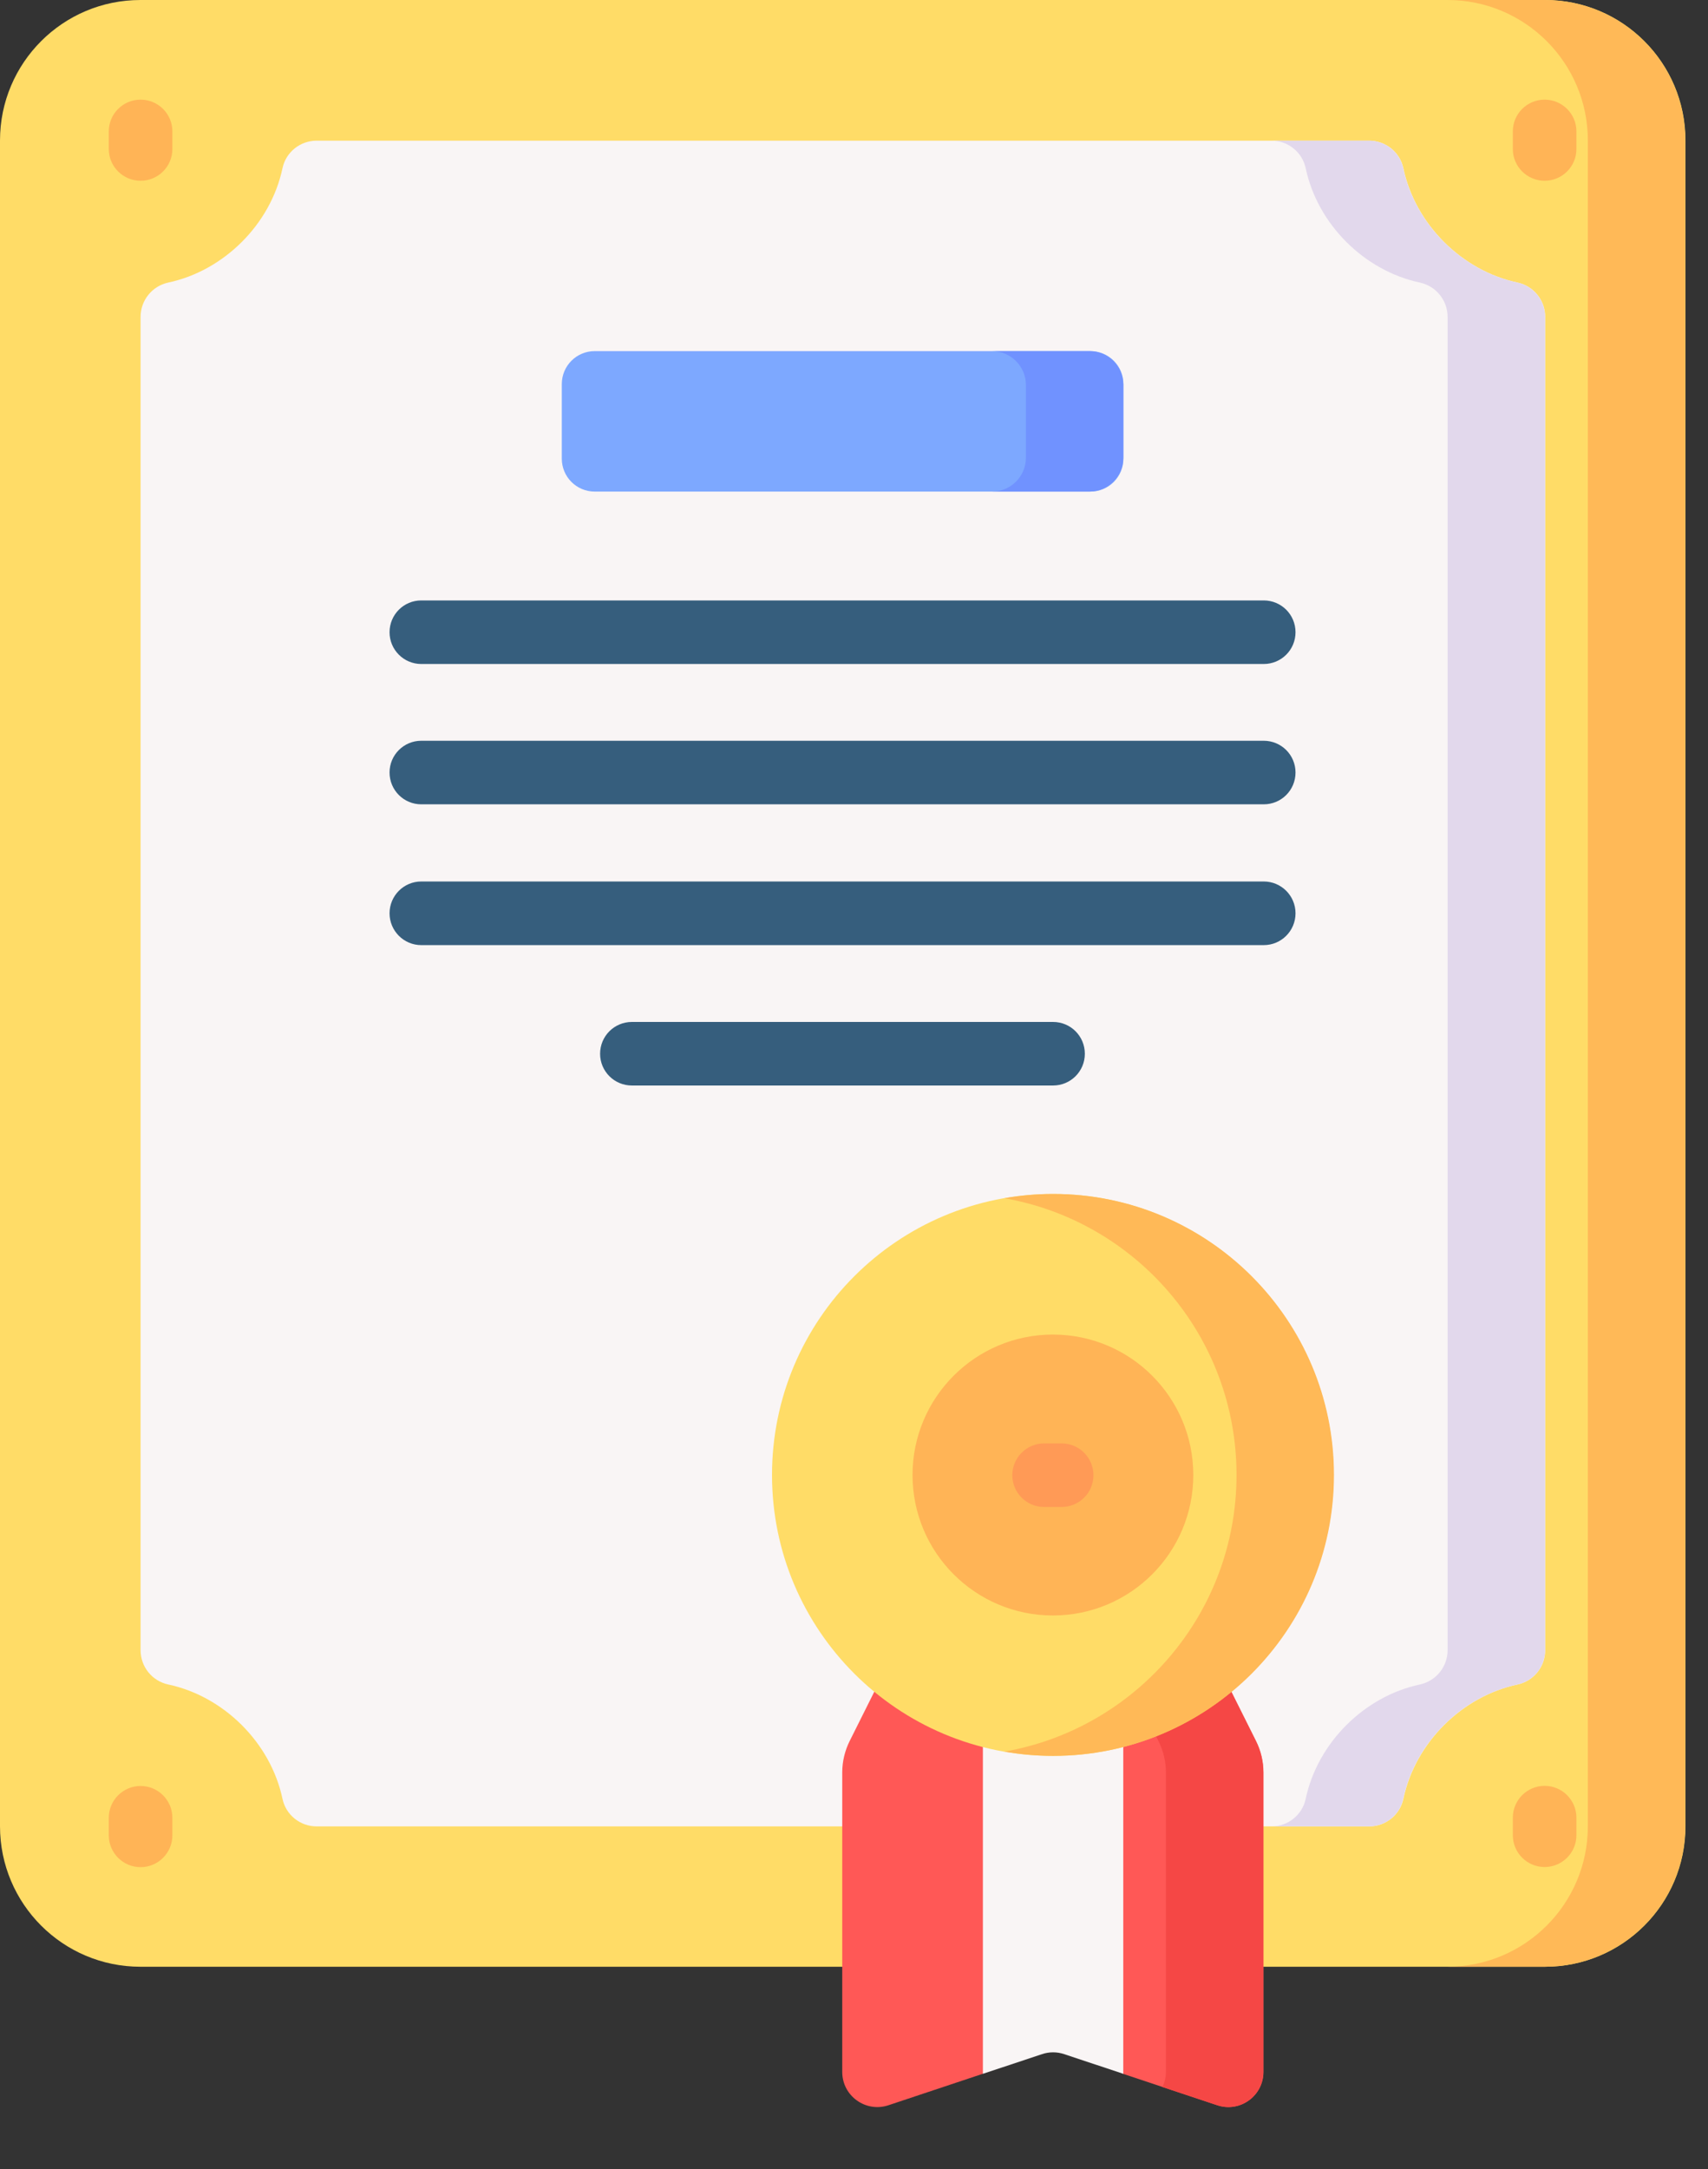 <svg width="26" height="33" viewBox="0 0 26 33" fill="none" xmlns="http://www.w3.org/2000/svg">
<rect x="0" y="0" width="26" height="33" fill="#333333" stroke="none"/>
<path d="M23.52 29.922C24.701 29.922 25.657 28.965 25.657 27.785V2.137C25.657 0.957 24.701 0 23.52 0H2.137C0.957 0 0 0.957 0 2.137V27.785C0 28.965 0.957 29.922 2.137 29.922H23.52V29.922Z" fill="#FFDC67"/>
<path d="M19.238 27.787H20.841C21.092 27.787 21.311 27.613 21.363 27.367C21.544 26.512 22.257 25.807 23.101 25.628C23.347 25.575 23.522 25.357 23.522 25.106V4.821C23.522 4.57 23.347 4.352 23.101 4.299C22.257 4.12 21.544 3.415 21.363 2.56C21.311 2.314 21.092 2.14 20.841 2.14H4.821C4.57 2.14 4.352 2.314 4.3 2.56C4.119 3.415 3.405 4.12 2.561 4.299C2.315 4.352 2.14 4.57 2.14 4.821V25.106C2.14 25.358 2.315 25.575 2.561 25.628C3.405 25.807 4.119 26.512 4.3 27.367C4.352 27.613 4.57 27.787 4.821 27.787H12.826H19.238V27.787Z" fill="#F9F5F5"/>
<path d="M23.517 0H22.033C23.214 0 24.171 0.957 24.171 2.137V27.785C24.171 28.965 23.214 29.922 22.033 29.922H23.517C24.697 29.922 25.654 28.965 25.654 27.785V2.137C25.654 0.957 24.697 0 23.517 0Z" fill="#FFB957"/>
<path d="M23.098 4.299C22.254 4.12 21.541 3.415 21.36 2.56C21.308 2.314 21.089 2.14 20.838 2.14H19.355C19.606 2.14 19.824 2.314 19.876 2.56C20.057 3.415 20.771 4.12 21.614 4.299C21.86 4.352 22.036 4.57 22.036 4.821V25.106C22.036 25.358 21.86 25.575 21.614 25.628C20.771 25.807 20.057 26.512 19.876 27.367C19.824 27.613 19.606 27.787 19.355 27.787H20.838C21.089 27.787 21.308 27.613 21.36 27.367C21.54 26.512 22.254 25.807 23.098 25.628C23.344 25.575 23.52 25.358 23.52 25.106V4.821C23.519 4.57 23.344 4.352 23.098 4.299Z" fill="#E2D8EC"/>
<path d="M16.6 7.479H9.053C8.776 7.479 8.552 7.255 8.552 6.978V5.843C8.552 5.566 8.776 5.342 9.053 5.342H16.6C16.877 5.342 17.101 5.566 17.101 5.843V6.978C17.101 7.255 16.877 7.479 16.6 7.479Z" fill="#7DA8FF"/>
<path d="M18.745 25.738L19.12 26.488C19.195 26.637 19.233 26.8 19.233 26.966V31.523C19.233 31.887 18.876 32.145 18.53 32.029L17.096 31.551L16.196 30.864C16.087 30.827 15.968 30.827 15.858 30.864L14.959 31.551L13.525 32.029C13.179 32.145 12.821 31.887 12.821 31.523V26.966C12.821 26.8 12.86 26.637 12.934 26.488L13.309 25.738L18.745 25.738Z" fill="#FF5856"/>
<path d="M19.118 26.488L18.743 25.738L17.26 25.738L17.635 26.488C17.709 26.637 17.748 26.8 17.748 26.966V31.523C17.748 31.606 17.728 31.683 17.695 31.752L18.528 32.029C18.874 32.145 19.231 31.887 19.231 31.523V26.966C19.231 26.8 19.192 26.637 19.118 26.488Z" fill="#F54745"/>
<path d="M17.099 25.738L14.962 25.738V31.551L15.862 31.252C15.971 31.215 16.09 31.215 16.2 31.252L17.099 31.551V25.738H17.099Z" fill="#F9F5F5"/>
<path d="M16.027 26.714C18.387 26.714 20.301 24.8 20.301 22.44C20.301 20.079 18.387 18.165 16.027 18.165C13.666 18.165 11.752 20.079 11.752 22.44C11.752 24.8 13.666 26.714 16.027 26.714Z" fill="#FFDC67"/>
<path d="M16.028 24.578C17.208 24.578 18.165 23.621 18.165 22.441C18.165 21.261 17.208 20.304 16.028 20.304C14.848 20.304 13.891 21.261 13.891 22.441C13.891 23.621 14.848 24.578 16.028 24.578Z" fill="#FFB456"/>
<path d="M16.032 18.165C15.779 18.165 15.531 18.188 15.29 18.23C17.297 18.582 18.823 20.332 18.823 22.44C18.823 24.547 17.297 26.297 15.29 26.649C15.531 26.691 15.779 26.714 16.032 26.714C18.393 26.714 20.306 24.8 20.306 22.44C20.306 20.079 18.393 18.165 16.032 18.165Z" fill="#FFB957"/>
<path d="M23.513 27.17C23.246 27.17 23.029 27.387 23.029 27.654V27.921C23.029 28.188 23.246 28.405 23.513 28.405C23.78 28.405 23.997 28.188 23.997 27.921V27.654C23.997 27.387 23.78 27.17 23.513 27.17Z" fill="#FFB456"/>
<path d="M23.513 1.516C23.246 1.516 23.029 1.732 23.029 1.999V2.267C23.029 2.534 23.246 2.75 23.513 2.75C23.78 2.75 23.997 2.534 23.997 2.267V1.999C23.997 1.732 23.78 1.516 23.513 1.516Z" fill="#FFB456"/>
<path d="M2.14 1.516C1.873 1.516 1.656 1.732 1.656 1.999V2.267C1.656 2.534 1.873 2.75 2.14 2.75C2.407 2.75 2.624 2.534 2.624 2.267V1.999C2.624 1.732 2.407 1.516 2.14 1.516Z" fill="#FFB456"/>
<path d="M2.14 27.172C1.873 27.172 1.656 27.389 1.656 27.656V27.923C1.656 28.19 1.873 28.407 2.14 28.407C2.407 28.407 2.624 28.19 2.624 27.923V27.656C2.624 27.389 2.407 27.172 2.14 27.172Z" fill="#FFB456"/>
<path d="M16.161 21.96H15.894C15.627 21.96 15.41 22.177 15.41 22.444C15.41 22.711 15.627 22.927 15.894 22.927H16.161C16.428 22.927 16.645 22.711 16.645 22.444C16.645 22.177 16.428 21.96 16.161 21.96Z" fill="#FF9A56"/>
<path d="M6.413 10.102H19.237C19.505 10.102 19.721 9.886 19.721 9.619C19.721 9.351 19.505 9.135 19.237 9.135H6.413C6.146 9.135 5.93 9.351 5.93 9.619C5.93 9.886 6.146 10.102 6.413 10.102Z" fill="#365E7D"/>
<path d="M19.237 11.27H6.413C6.146 11.27 5.93 11.486 5.93 11.753C5.93 12.021 6.146 12.237 6.413 12.237H19.237C19.505 12.237 19.721 12.021 19.721 11.753C19.721 11.486 19.505 11.27 19.237 11.27Z" fill="#365E7D"/>
<path d="M19.237 13.411H6.413C6.146 13.411 5.93 13.628 5.93 13.895C5.93 14.162 6.146 14.379 6.413 14.379H19.237C19.505 14.379 19.721 14.162 19.721 13.895C19.721 13.628 19.505 13.411 19.237 13.411Z" fill="#365E7D"/>
<path d="M16.03 15.548H9.619C9.351 15.548 9.135 15.764 9.135 16.032C9.135 16.299 9.351 16.515 9.619 16.515H16.03C16.298 16.515 16.514 16.299 16.514 16.032C16.514 15.764 16.298 15.548 16.03 15.548Z" fill="#365E7D"/>
<path d="M16.584 5.342H15.101C15.386 5.342 15.617 5.573 15.617 5.858V6.963C15.617 7.248 15.386 7.479 15.101 7.479H16.584C16.869 7.479 17.1 7.248 17.1 6.963V5.858C17.1 5.573 16.869 5.342 16.584 5.342Z" fill="#7092FF"/>
</svg>
